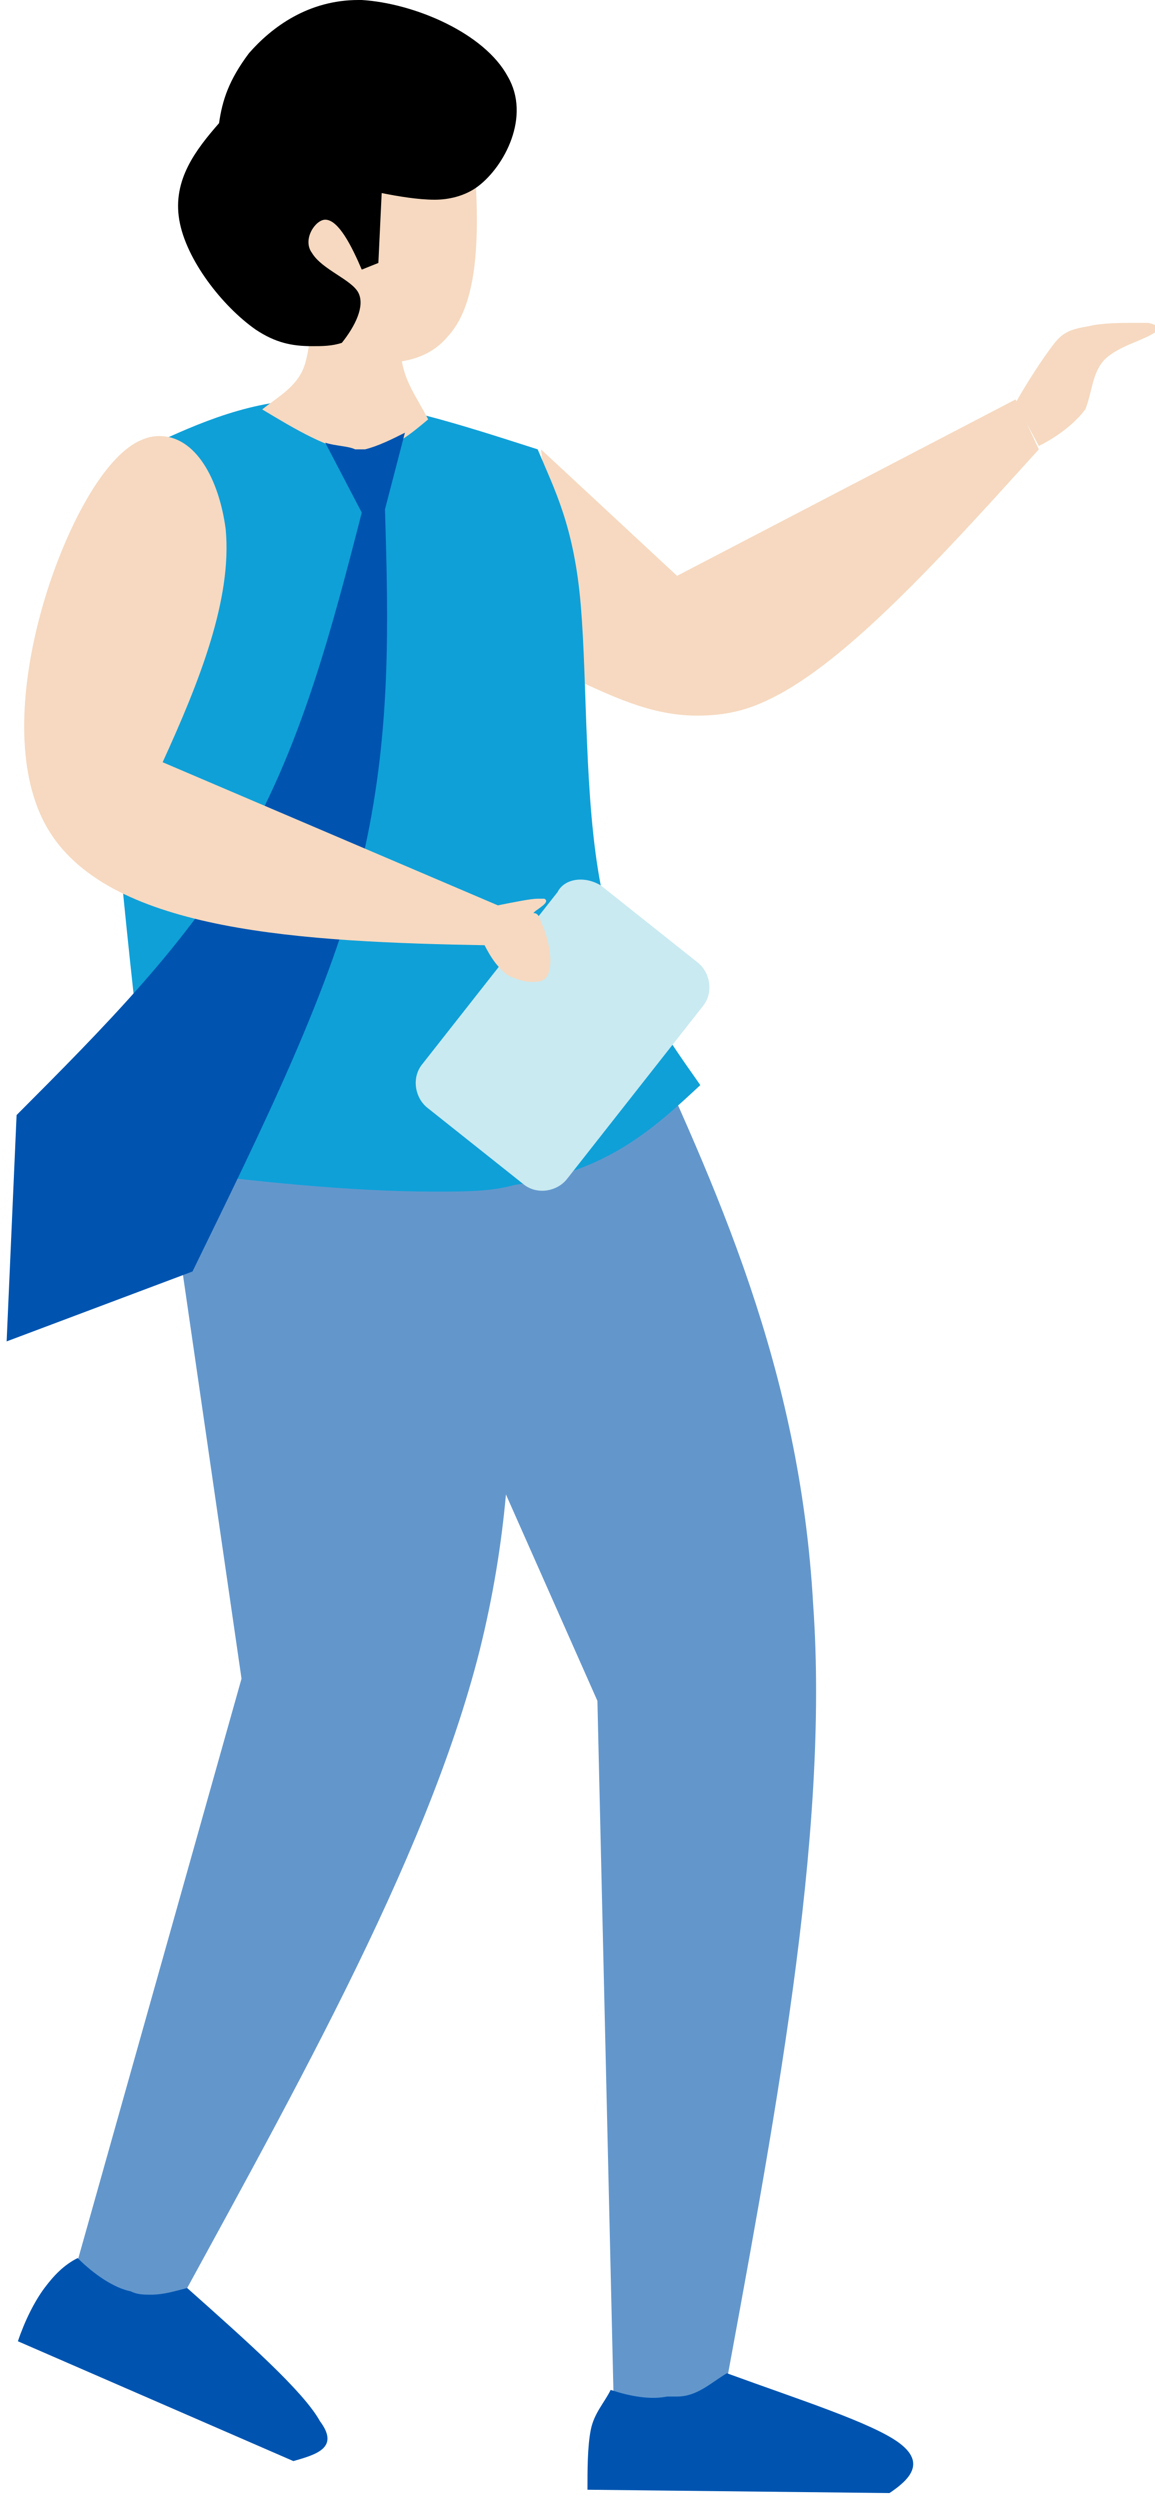 <svg width="129" height="279" viewBox="0 0 129 279" fill="none" xmlns="http://www.w3.org/2000/svg">
<path d="M60.422 50.148L75.621 64.264L113.431 44.576L116.026 50.148C105.276 62.035 94.526 73.922 86 78.008C83.034 79.494 80.44 79.865 77.845 79.865C72.655 79.865 68.207 77.636 63.388 75.407L60.422 50.148Z" fill="#F6D9C0"/>
<path d="M17.611 122.835L26.975 187.339L6.5 260L17 262.5C31.982 234.955 47.575 207.91 53.568 184.201C59.56 160.143 56.564 139.571 53.193 119L17.611 122.835Z" fill="#6397CC"/>
<path d="M38.552 126.298L66.724 189.819L68.578 269.684H80.44C86.371 237.366 92.672 205.049 90.819 179.046C89.336 152.672 80.069 132.613 70.802 112.554L38.552 126.298Z" fill="#6397CC"/>
<path d="M17.052 130.384C28.172 131.87 39.293 132.985 48.56 132.985C51.897 132.985 54.862 132.985 57.457 132.242C67.836 130.756 73.026 125.927 78.216 121.098C73.767 114.783 69.319 108.468 67.095 98.81C65.241 89.152 65.612 76.522 64.871 67.607C64.129 58.692 61.905 54.605 60.052 50.148C51.897 47.548 43 44.576 35.957 44.576C35.586 44.576 35.586 44.576 35.215 44.576C28.172 44.576 22.241 47.176 16.681 49.776C14.457 56.091 12.233 62.406 12.233 75.779C12.233 89.152 14.828 109.582 17.052 130.384Z" fill="#0FA0D8"/>
<path d="M67.095 98.81L77.845 107.353C79.328 108.468 79.698 110.696 78.586 112.182L63.388 131.499C62.276 132.984 60.052 133.356 58.569 132.241L47.819 123.698C46.336 122.583 45.966 120.355 47.078 118.869L62.276 99.552C63.017 98.067 65.241 97.695 67.095 98.81Z" fill="#C9EAF1"/>
<path d="M55.603 101.039C57.457 100.667 59.31 100.296 60.052 100.296C60.422 100.296 60.422 100.296 60.793 100.296C61.535 100.667 60.052 101.41 59.681 101.782C59.31 102.153 60.052 101.41 60.422 102.896C61.164 104.382 61.905 107.353 61.164 108.839C60.793 109.582 60.052 109.582 59.31 109.582C58.569 109.582 57.457 109.211 56.715 108.839C55.233 107.725 54.491 106.239 53.75 104.753L55.603 101.039Z" fill="#F6D9C0"/>
<path d="M34.474 30.46C34.845 34.175 34.845 37.889 34.103 40.49C33.362 43.09 31.138 44.204 29.285 45.69C32.991 47.919 36.698 50.148 40.035 50.519H40.405C43.371 50.519 45.595 48.662 47.819 46.805C46.707 44.576 45.224 42.719 44.853 40.118C44.483 37.147 45.224 34.175 45.595 31.203L34.474 30.46Z" fill="#F6D9C0"/>
<path d="M28.914 11.144C27.431 20.431 26.319 29.717 30.767 35.289C33.362 38.632 38.181 40.49 42.629 40.49C45.595 40.49 48.19 39.747 50.043 37.518C54.491 32.689 53.379 21.174 52.267 10.03L28.914 11.144Z" fill="#F6D9C0"/>
<path d="M113.431 44.947C114.914 42.347 116.397 40.118 117.509 38.633C118.621 37.147 119.362 36.775 121.586 36.404C123.069 36.032 125.293 36.032 126.776 36.032C127.147 36.032 127.888 36.032 128.259 36.032C129.741 36.404 129.741 36.775 128.259 37.518C126.776 38.261 124.181 39.004 123.069 40.49C121.957 41.976 121.957 43.833 121.216 45.69C120.103 47.176 118.25 48.662 116.026 49.776L113.431 44.947Z" fill="#F6D9C0"/>
<path d="M42.629 21.545C44.483 21.916 46.707 22.288 48.56 22.288C50.043 22.288 51.897 21.916 53.379 20.802C56.345 18.573 59.31 13.001 56.715 8.544C54.121 3.715 46.336 0.371 40.405 0H40.035C34.474 0 30.397 2.972 27.802 5.943C25.578 8.915 24.836 11.144 24.465 13.744C21.871 16.716 19.276 20.059 20.017 24.517C20.759 28.974 24.836 34.175 28.543 36.775C30.767 38.261 32.621 38.632 34.845 38.632C35.957 38.632 37.069 38.632 38.181 38.261C39.664 36.404 40.776 34.175 40.035 32.689C39.293 31.203 35.957 30.089 34.845 28.231C33.733 26.745 35.215 24.517 36.328 24.517C37.81 24.517 39.293 27.488 40.405 30.089L42.259 29.346L42.629 21.545Z" fill="black"/>
<path d="M68.207 266.712C67.466 268.198 66.353 269.312 65.983 271.17C65.612 273.027 65.612 275.627 65.612 277.856L99.345 278.227C101.569 276.742 103.422 274.884 100.457 272.655C97.491 270.427 89.336 267.826 81.181 264.855C79.328 265.969 77.845 267.455 75.621 267.455C75.25 267.455 74.879 267.455 74.509 267.455C72.655 267.826 70.431 267.455 68.207 266.712Z" fill="#0054B0"/>
<path d="M8.672 252C7.19 252.743 6.078 253.857 4.966 255.343C3.853 256.829 2.741 259.058 2 261.287L32.767 274.659C35.362 273.916 37.957 273.174 35.733 270.202C33.879 266.859 27.578 261.287 20.905 255.343C19.422 255.715 18.31 256.086 16.828 256.086C16.086 256.086 15.345 256.086 14.603 255.715C12.75 255.343 10.526 253.857 8.672 252Z" fill="#0054B0"/>
<path d="M36.328 49.405L40.405 57.206C37.069 70.207 33.733 82.837 27.431 93.981C21.129 105.125 11.491 114.783 1.853 124.441L0.741 149.701L21.5 141.9C29.285 125.927 37.069 110.325 40.405 96.21C43.741 82.094 43.371 69.464 43 56.834L45.224 48.291C43.741 49.033 42.259 49.776 40.776 50.148C40.405 50.148 40.035 50.148 39.664 50.148C38.922 49.776 37.44 49.776 36.328 49.405Z" fill="#0054B0"/>
<path d="M54.491 105.496L55.603 101.038L18.164 85.066C22.241 76.15 25.948 66.864 25.207 59.063C24.466 53.491 21.871 48.662 17.793 48.662C15.94 48.662 14.086 49.776 12.233 52.005C5.931 59.434 -1.483 81.722 5.56 92.866C12.604 104.01 33.733 105.125 54.491 105.496Z" fill="#F6D9C0"/>
</svg>
